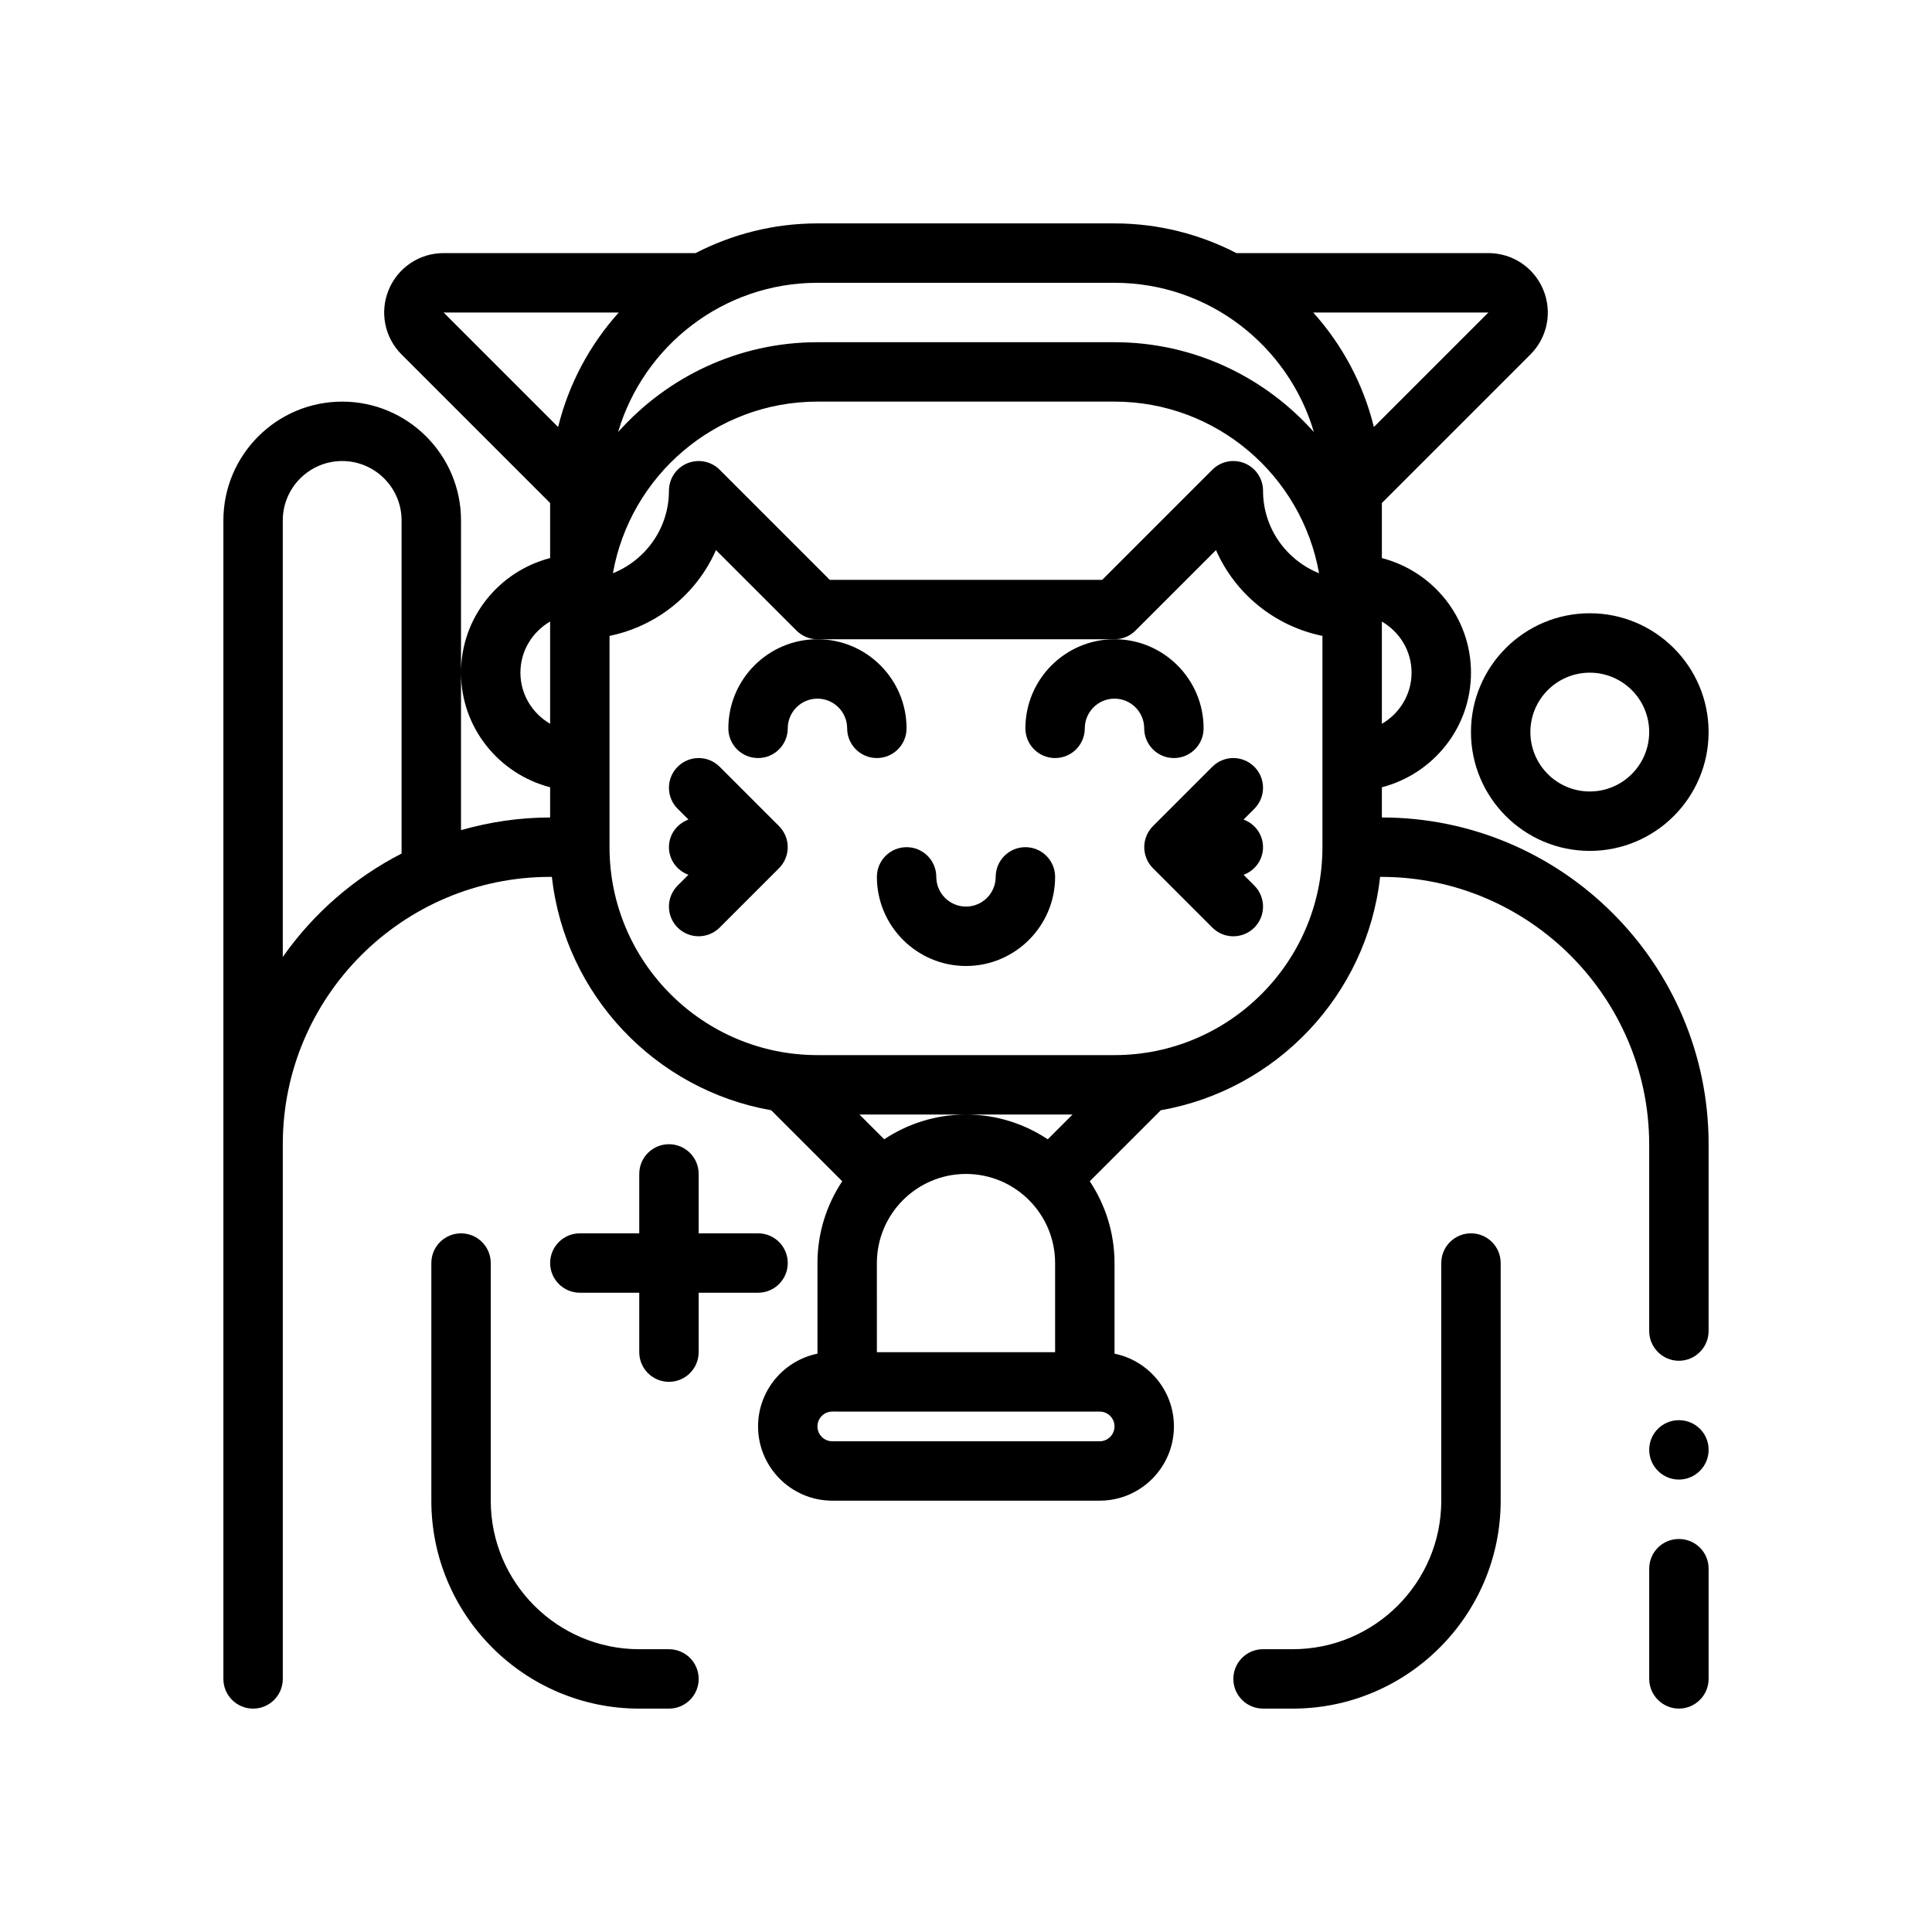 <?xml version="1.0" encoding="UTF-8"?>
<!-- Uploaded to: ICON Repo, www.iconrepo.com, Generator: ICON Repo Mixer Tools -->
<svg fill="#000000" width="800px" height="800px" version="1.1" viewBox="144 144 512 512" xmlns="http://www.w3.org/2000/svg">
 <g>
  <path d="m266.18 470.85c-4.352 0-7.871 3.527-7.871 7.871v62.977c0 30.387 24.727 55.105 55.105 55.105h7.871c4.352 0 7.871-3.527 7.871-7.871s-3.519-7.871-7.871-7.871h-7.871c-21.703 0-39.359-17.656-39.359-39.359v-62.977c-0.004-4.348-3.523-7.875-7.875-7.875z"/>
  <path d="m486.59 596.8c30.379 0 55.105-24.719 55.105-55.105v-62.977c0-4.344-3.519-7.871-7.871-7.871-4.352 0-7.871 3.527-7.871 7.871v62.977c0 21.703-17.656 39.359-39.359 39.359h-7.871c-4.352 0-7.871 3.527-7.871 7.871s3.519 7.871 7.871 7.871z"/>
  <path d="m588.93 520.36c-4.328 0-7.871 3.465-7.871 7.871 0 4.328 3.543 7.871 7.871 7.871s7.871-3.543 7.871-7.871c0.004-4.41-3.539-7.871-7.871-7.871z"/>
  <path d="m510.21 360.64v-8.004c13.547-3.519 23.617-15.742 23.617-30.371 0-14.625-10.066-26.852-23.617-30.371v-14.586l39.359-39.359c4.519-4.519 5.856-11.25 3.418-17.152-2.441-5.906-8.164-9.723-14.547-9.723h-66.77c-9.699-5-20.668-7.871-32.309-7.871h-78.723c-11.645 0-22.609 2.875-32.309 7.871h-66.77c-6.391 0-12.098 3.816-14.547 9.723-2.445 5.902-1.102 12.633 3.418 17.152l39.359 39.359v14.586c-13.547 3.519-23.617 15.742-23.617 30.371 0 14.625 10.066 26.852 23.617 30.371v8.004c-8.195 0-16.098 1.219-23.617 3.352v-41.73l0.004-40.34c0-17.367-14.121-31.488-31.488-31.488s-31.488 14.121-31.488 31.488v307.01c0 4.344 3.519 7.871 7.871 7.871 4.352 0 7.871-3.527 7.871-7.871v-141.7c0-39.062 31.781-70.848 70.848-70.848h0.465c3.481 31.301 27.426 56.449 58.121 61.844l18.82 18.82c-4.125 6.227-6.559 13.668-6.559 21.672v24.016c-8.973 1.828-15.742 9.777-15.742 19.277 0 10.848 8.824 19.68 19.68 19.68h70.848c10.855 0 19.68-8.832 19.68-19.68 0-9.5-6.769-17.453-15.742-19.277v-24.016c0-8.004-2.434-15.445-6.559-21.672l18.82-18.82c30.691-5.391 54.641-30.543 58.121-61.844h0.465c38.965 0.078 70.77 31.883 70.848 70.848v49.516c0 4.328 3.543 7.871 7.871 7.871s7.871-3.543 7.871-7.871l0.004-49.516c0-47.781-38.891-86.594-86.594-86.594zm-291.27 36.961v-115.68c0-8.684 7.062-15.742 15.742-15.742 8.684 0 15.742 7.062 15.742 15.742v88.277c-12.59 6.461-23.398 15.895-31.484 27.402zm181.06-99.934h-36.102l-29.18-29.18c-2.25-2.258-5.629-2.914-8.582-1.707-2.945 1.215-4.859 4.09-4.859 7.269 0 9.918-6.164 18.375-14.848 21.867 4.566-25.805 27.113-45.484 54.207-45.484h78.719c27.094 0 49.641 19.68 54.207 45.484-8.68-3.496-14.844-11.949-14.844-21.867 0-3.18-1.914-6.055-4.856-7.273-2.945-1.211-6.32-0.551-8.582 1.707l-29.18 29.184zm118.08 24.598c0 5.801-3.188 10.824-7.871 13.555v-27.102c4.684 2.723 7.871 7.746 7.871 13.547zm-9.988-65.102c-2.816-11.469-8.422-21.828-16.074-30.348h46.422zm-68.73-38.219c24.977 0 46.098 16.719 52.836 39.559-12.988-14.57-31.836-23.812-52.836-23.812h-78.723c-21.004 0-39.848 9.242-52.836 23.812 6.738-22.836 27.859-39.559 52.836-39.559zm-131.38 7.871c-7.652 8.516-13.258 18.879-16.074 30.348l-30.348-30.348zm-26.066 95.449c0-5.801 3.188-10.824 7.871-13.555v27.102c-4.684-2.723-7.871-7.746-7.871-13.547zm94.465 156.46c0-13.02 10.598-23.617 23.617-23.617s23.617 10.598 23.617 23.617v23.617h-47.23zm23.617-39.359c-8.004 0-15.445 2.434-21.672 6.559l-6.559-6.559h56.461l-6.559 6.559c-6.227-4.125-13.668-6.559-21.672-6.559zm35.422 86.59h-70.848c-2.164 0-3.938-1.762-3.938-3.938 0-2.172 1.77-3.938 3.938-3.938l3.938 0.004h66.914c2.164 0 3.938 1.762 3.938 3.938-0.004 2.172-1.777 3.934-3.941 3.934zm3.938-102.34h-78.723c-30.379 0-55.105-24.719-55.105-55.105v-55.992c12.648-2.59 23.145-11.18 28.207-22.742l21.332 21.324c1.477 1.48 3.473 2.309 5.566 2.309h78.719c2.094 0 4.094-0.828 5.566-2.305l21.332-21.324c5.062 11.562 15.555 20.152 28.207 22.742v55.992c0 30.383-24.723 55.102-55.102 55.102z"/>
  <path d="m588.93 551.85c-4.328 0-7.871 3.465-7.871 7.871v29.203c0 4.328 3.543 7.871 7.871 7.871s7.871-3.543 7.871-7.871v-29.207c0.004-4.406-3.539-7.867-7.871-7.867z"/>
  <path d="m321.28 447.23c-4.352 0-7.871 3.527-7.871 7.871v15.742h-15.742c-4.352 0-7.871 3.527-7.871 7.871s3.519 7.871 7.871 7.871h15.742v15.742c0 4.344 3.519 7.871 7.871 7.871 4.352 0 7.871-3.527 7.871-7.871v-15.742h15.742c4.352 0 7.871-3.527 7.871-7.871s-3.519-7.871-7.871-7.871h-15.742v-15.742c0-4.344-3.516-7.871-7.871-7.871z"/>
  <path d="m415.74 337.02c0 4.344 3.519 7.871 7.871 7.871 4.352 0 7.871-3.527 7.871-7.871 0-4.336 3.527-7.871 7.871-7.871s7.871 3.535 7.871 7.871c0 4.344 3.519 7.871 7.871 7.871 4.352 0 7.871-3.527 7.871-7.871 0-13.02-10.598-23.617-23.617-23.617-13.012 0-23.609 10.598-23.609 23.617z"/>
  <path d="m415.74 368.51c-4.352 0-7.871 3.527-7.871 7.871 0 4.336-3.527 7.871-7.871 7.871s-7.871-3.535-7.871-7.871c0-4.344-3.519-7.871-7.871-7.871-4.352 0-7.871 3.527-7.871 7.871 0 13.02 10.598 23.617 23.617 23.617 13.02 0 23.617-10.598 23.617-23.617-0.008-4.348-3.523-7.871-7.879-7.871z"/>
  <path d="m337.02 337.02c0 4.344 3.519 7.871 7.871 7.871 4.352 0 7.871-3.527 7.871-7.871 0-4.336 3.527-7.871 7.871-7.871s7.871 3.535 7.871 7.871c0 4.344 3.519 7.871 7.871 7.871 4.352 0 7.871-3.527 7.871-7.871 0-13.02-10.598-23.617-23.617-23.617-13.016 0-23.609 10.598-23.609 23.617z"/>
  <path d="m352.16 365.5c-0.402-0.969-0.977-1.836-1.707-2.566l-15.734-15.734c-3.078-3.078-8.055-3.078-11.133 0-3.078 3.078-3.078 8.055 0 11.133l2.859 2.859c-3.012 1.105-5.168 3.93-5.168 7.316s2.156 6.211 5.164 7.32l-2.859 2.859c-3.078 3.078-3.078 8.055 0 11.133 1.539 1.531 3.555 2.301 5.566 2.301 2.016 0 4.031-0.77 5.566-2.305l15.734-15.734c0.73-0.723 1.309-1.598 1.707-2.566 0.801-1.922 0.801-4.094 0.004-6.016z"/>
  <path d="m476.41 347.2c-3.078-3.078-8.055-3.078-11.133 0l-15.734 15.734c-0.73 0.723-1.309 1.598-1.707 2.566-0.797 1.922-0.797 4.094 0 6.016 0.402 0.969 0.977 1.836 1.707 2.566l15.734 15.734c1.535 1.539 3.551 2.309 5.566 2.309s4.031-0.77 5.566-2.305c3.078-3.078 3.078-8.055 0-11.133l-2.852-2.852c3-1.113 5.156-3.941 5.156-7.324 0-3.387-2.156-6.211-5.156-7.32l2.852-2.852c3.074-3.086 3.074-8.062 0-11.141z"/>
  <path d="m565.31 306.52c-17.367 0-31.488 14.121-31.488 31.488 0 17.367 14.121 31.488 31.488 31.488s31.488-14.121 31.488-31.488c0-17.367-14.125-31.488-31.488-31.488zm0 47.23c-8.684 0-15.742-7.062-15.742-15.742 0-8.684 7.062-15.742 15.742-15.742 8.684 0 15.742 7.062 15.742 15.742 0 8.68-7.062 15.742-15.742 15.742z"/>
 </g>
</svg>